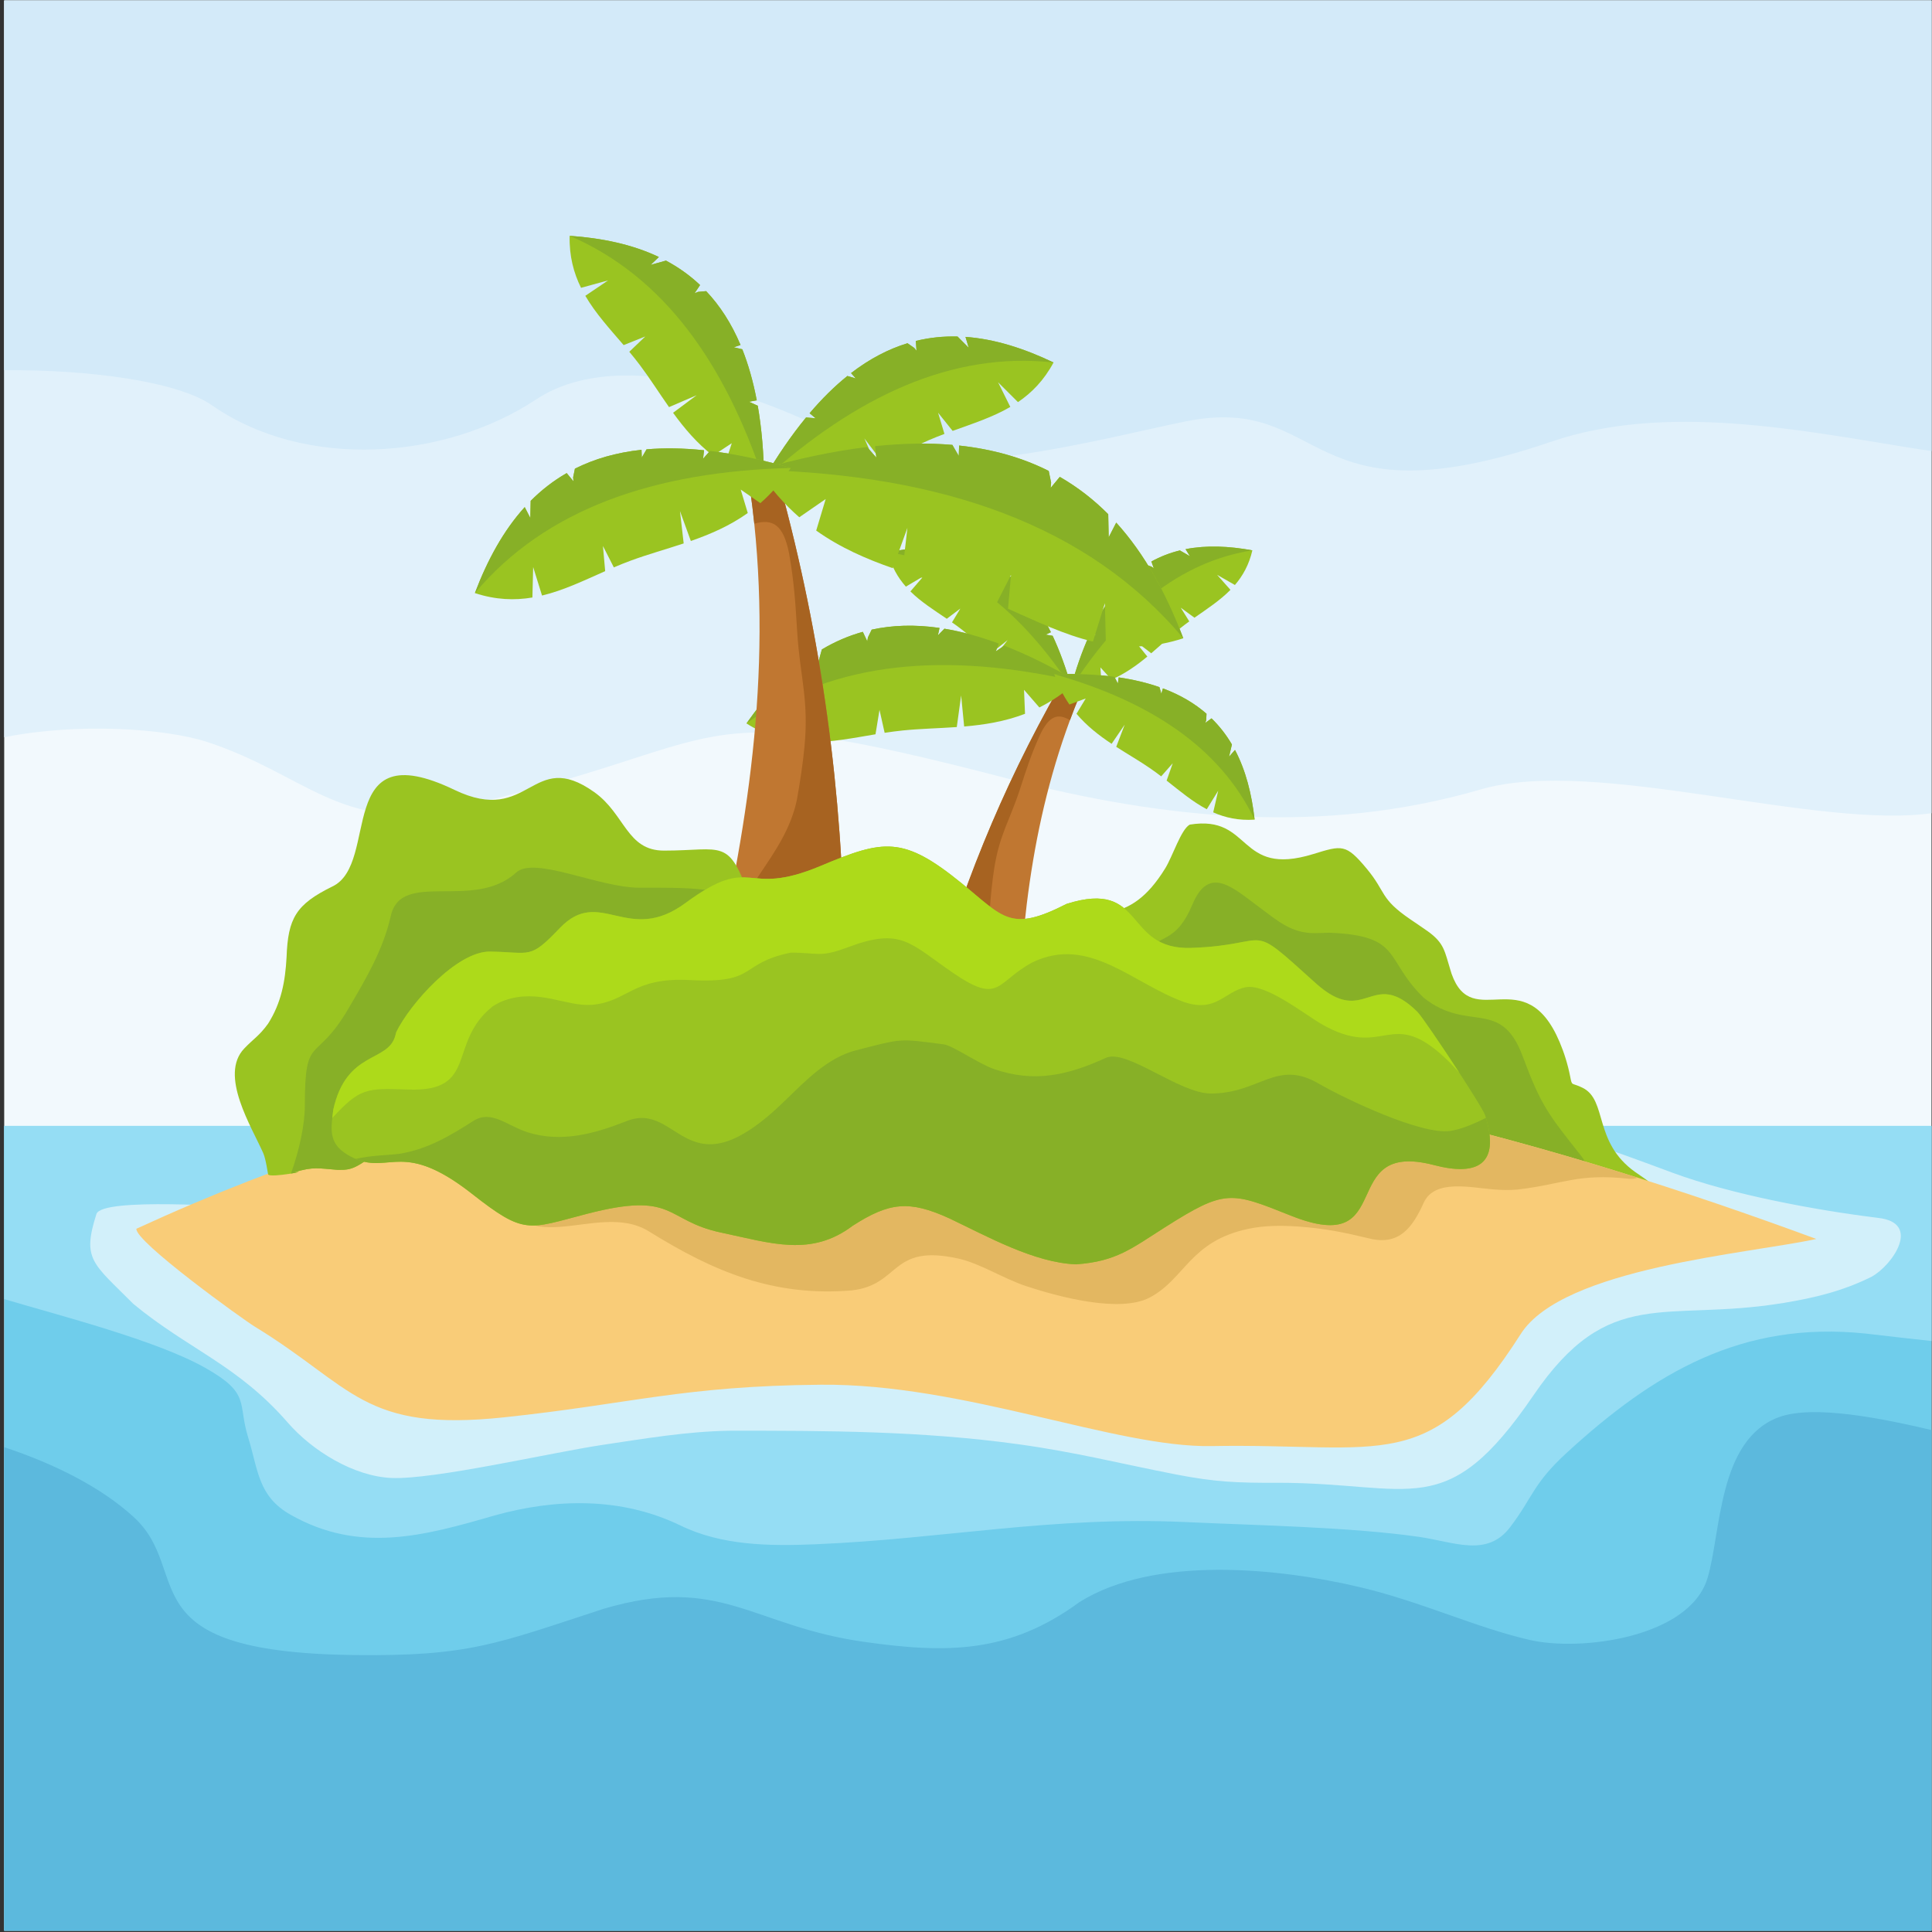 <svg xmlns="http://www.w3.org/2000/svg" viewBox="0 0 880 880" height="880" width="880" id="svg3896" version="1.1">
  <rect x="0" y="0" width="880" height="880" fill="#333333" stroke="none"/>
  <defs id="defs3900">
    <clipPath id="clipPath3914" clipPathUnits="userSpaceOnUse">
      <path id="path3912" d="M 0,660 H 660 V 0 H 0 Z"></path>
    </clipPath>
  </defs>
  
    
  
  <g transform="matrix(1.333,0,0,-1.333,0,880)" id="g3904">
    <path id="path3906" style="fill:#f2f9fd;fill-opacity:1;fill-rule:nonzero;stroke:none" d="M 1.436,0.446 H 659.999 V 659.999 H 1.436 Z"></path>
    <g id="g3908">
      <g clip-path="url(#clipPath3914)" id="g3910">
        <g transform="translate(1.436,660.443)" id="g3916">
          <path id="path3918" style="fill:#e1f1fb;fill-opacity:1;fill-rule:evenodd;stroke:none" d="m 0,0 h 659.998 v -277.933 c -39.617,-6.387 -116.183,19.369 -155.413,7.92 -53.756,-15.69 -108.117,-10.267 -161.483,3.644 -115.231,30.039 -89.227,11.914 -190.39,-10.258 -37.336,-8.184 -49.801,11.774 -83.277,22.79 -14.311,4.709 -44.657,6.654 -69.435,1.629 z"></path>
        </g>
        <g transform="translate(1.436,660.443)" id="g3920">
          <path id="path3922" style="fill:#d3eaf9;fill-opacity:1;fill-rule:evenodd;stroke:none" d="m 0,0 h 659.998 v -154.584 c -2.567,0.34 -5.174,0.721 -7.831,1.147 -38.677,6.205 -84.453,15.563 -123.467,2.248 -85.511,-29.186 -76.4,16.7 -125.014,6.913 -26.99,-5.435 -88.002,-22.408 -113.455,-7.912 -26.848,15.287 -78.913,34.995 -108.462,15.426 -31.41,-20.8 -79.034,-24.13 -110.836,-1.972 C 59.244,-130.59 28.881,-126.51 0,-126.788 Z"></path>
        </g>
        <g transform="translate(370.034,425.203)" id="g3924">
          <path id="path3926" style="fill:#c07731;fill-opacity:1;fill-rule:evenodd;stroke:none" d="m 0,0 c -16.768,-39.204 -21.192,-78.806 -22.296,-118.516 -10.07,3.382 -20.139,6.765 -30.207,10.145 10.011,37.423 24.604,73.668 44.481,108.562 C -5.348,0.128 -2.674,0.064 0,0"></path>
        </g>
        <g transform="translate(368.934,422.583)" id="g3928">
          <path id="path3930" style="fill:#a76321;fill-opacity:1;fill-rule:evenodd;stroke:none" d="m 0,0 c -1.171,-2.828 -2.278,-5.66 -3.325,-8.492 -4.03,2.372 -7.083,1.723 -10.323,-5.225 -3.039,-6.771 -4.498,-11.376 -6.751,-18.335 -3.402,-10.501 -6.989,-15.472 -8.808,-27.098 -0.696,-4.435 -1.121,-8.814 -1.457,-13.288 -0.665,-14.897 9.829,-25.838 7.094,-38.903 -0.29,-1.382 -0.726,-2.473 -1.271,-3.332 l -26.561,8.922 c 10.01,37.423 24.603,73.667 44.48,108.561 l 2.04,-0.048 C -3.172,1.946 -1.527,1.047 0,0"></path>
        </g>
        <g transform="translate(365.815,424.833)" id="g3932">
          <path id="path3934" style="fill:#9ac421;fill-opacity:1;fill-rule:evenodd;stroke:none" d="m 0,0 c 1.827,6.806 3.919,12.75 6.25,17.922 l 2.352,0.422 -1.781,0.819 c 2.045,4.357 4.264,8.148 6.642,11.419 l 2.177,-0.038 -1.484,0.97 c 3.548,4.67 7.439,8.232 11.617,10.861 l 1.925,-0.684 0.732,-0.535 -0.811,2.313 c 3.105,1.72 6.357,2.96 9.735,3.785 l 3.418,-1.968 -1.483,2.398 c 7.139,1.397 14.813,1.059 22.83,-0.404 -1.143,-4.929 -3.265,-8.695 -5.963,-11.84 l -6.079,3.468 4.551,-5.128 C 51.044,30.145 46.691,27.314 42.334,24.257 L 37.651,27.681 40.563,23 c -1.141,-0.825 -2.276,-1.674 -3.391,-2.567 -3.236,-2.592 -6.328,-5.516 -9.611,-8.326 l -5.924,4.573 4.596,-5.691 C 22.581,7.96 18.642,5.142 13.976,3.113 L 10.2,7.284 10.534,1.814 C 7.387,0.799 3.911,0.148 0,0"></path>
        </g>
        <g transform="translate(365.815,424.833)" id="g3936">
          <path id="path3938" style="fill:#87b027;fill-opacity:1;fill-rule:evenodd;stroke:none" d="m 0,0 c 1.827,6.806 3.919,12.75 6.25,17.922 l 2.352,0.422 -1.781,0.819 c 2.045,4.357 4.264,8.148 6.642,11.419 l 2.177,-0.038 -1.484,0.97 c 3.548,4.67 7.439,8.232 11.617,10.861 l 1.925,-0.684 0.732,-0.535 -0.811,2.313 c 3.105,1.72 6.357,2.96 9.735,3.785 l 3.418,-1.968 -1.483,2.398 c 7.139,1.397 14.813,1.059 22.83,-0.404 C 37.118,43.377 16.867,26.361 0,0"></path>
        </g>
        <g transform="translate(366.191,425.09)" id="g3940">
          <path id="path3942" style="fill:#9ac421;fill-opacity:1;fill-rule:evenodd;stroke:none" d="m 0,0 c -1.926,6.779 -4.103,12.691 -6.509,17.828 l -2.357,0.39 1.768,0.844 c -2.107,4.328 -4.38,8.086 -6.805,11.32 l -2.176,-0.069 1.47,0.99 c -3.618,4.62 -7.559,8.126 -11.774,10.694 l -1.916,-0.711 -0.723,-0.546 0.778,2.323 c -3.129,1.675 -6.398,2.869 -9.79,3.645 l -3.39,-2.018 1.449,2.419 c -7.158,1.295 -14.824,0.846 -22.822,-0.733 1.216,-4.911 3.392,-8.647 6.133,-11.751 l 6.03,3.554 -4.477,-5.192 c 3.635,-3.584 8.029,-6.352 12.432,-9.346 l 4.633,3.493 -2.847,-4.724 c 1.154,-0.808 2.304,-1.64 3.43,-2.517 3.274,-2.546 6.406,-5.424 9.73,-8.185 l 5.858,4.657 -4.515,-5.757 c 3.696,-2.975 7.676,-5.737 12.37,-7.698 l 3.716,4.224 -0.256,-5.473 C -7.395,0.692 -3.912,0.089 0,0"></path>
        </g>
        <g transform="translate(366.191,425.09)" id="g3944">
          <path id="path3946" style="fill:#87b027;fill-opacity:1;fill-rule:evenodd;stroke:none" d="m 0,0 c -1.926,6.779 -4.103,12.691 -6.509,17.828 l -2.357,0.39 1.768,0.844 c -2.107,4.328 -4.38,8.086 -6.805,11.32 l -2.176,-0.069 1.47,0.99 c -3.618,4.62 -7.559,8.126 -11.774,10.694 l -1.916,-0.711 -0.723,-0.546 0.778,2.323 c -3.129,1.675 -6.398,2.869 -9.79,3.645 l -3.39,-2.018 1.449,2.419 c -7.158,1.295 -14.824,0.846 -22.822,-0.733 C -37.742,42.834 -17.245,26.114 0,0"></path>
        </g>
        <g transform="translate(367.959,427.307)" id="g3948">
          <path id="path3950" style="fill:#9ac421;fill-opacity:1;fill-rule:evenodd;stroke:none" d="m 0,0 c -8.855,5.207 -17.105,9.249 -24.812,12.244 l -2.878,-1.965 1.012,2.67 c -6.576,2.44 -12.758,4.114 -18.571,5.082 l -2.224,-2.263 0.552,2.525 c -8.464,1.227 -16.147,0.953 -23.178,-0.583 l -1.301,-2.678 -0.213,-1.304 -1.522,3.232 c -4.986,-1.383 -9.633,-3.418 -13.99,-6.013 l -1.542,-5.54 -0.907,4.007 c -8.85,-5.842 -16.481,-14.036 -23.323,-23.749 6.228,-3.958 12.283,-5.704 18.301,-6.216 l 2.776,9.819 0.508,-9.981 c 7.441,-0.117 14.861,1.388 22.514,2.665 l 1.368,8.344 1.755,-7.844 c 2.03,0.312 4.08,0.589 6.151,0.799 6.016,0.612 12.216,0.731 18.5,1.169 l 1.486,10.808 1.035,-10.614 c 6.895,0.586 13.87,1.679 20.796,4.34 l -0.339,8.193 5.242,-6.029 C -8.492,-6.718 -4.213,-3.844 0,0"></path>
        </g>
        <g transform="translate(367.959,427.307)" id="g3952">
          <path id="path3954" style="fill:#87b027;fill-opacity:1;fill-rule:evenodd;stroke:none" d="m 0,0 c -8.855,5.207 -17.105,9.249 -24.812,12.244 l -2.878,-1.965 1.012,2.67 c -6.576,2.44 -12.758,4.114 -18.571,5.082 l -2.224,-2.263 0.552,2.525 c -8.464,1.227 -16.147,0.953 -23.178,-0.583 l -1.301,-2.678 -0.213,-1.304 -1.522,3.232 c -4.986,-1.383 -9.633,-3.418 -13.99,-6.013 l -1.542,-5.54 -0.907,4.007 C -98.424,3.572 -106.055,-4.622 -112.897,-14.335 -82.916,7.157 -44.474,10.167 0,0"></path>
        </g>
        <g transform="translate(360.247,429.796)" id="g3956">
          <path id="path3958" style="fill:#9ac421;fill-opacity:1;fill-rule:evenodd;stroke:none" d="m 0,0 c 7.634,0.227 14.455,-0.088 20.55,-0.89 l 1.174,-2.31 0.293,2.102 c 5.16,-0.759 9.787,-1.88 13.922,-3.327 l 0.642,-2.27 0.543,1.843 c 5.955,-2.227 10.865,-5.152 14.898,-8.666 l -0.108,-2.212 -0.327,-0.925 2.146,1.561 c 2.756,-2.683 5.057,-5.671 6.969,-8.922 l -0.976,-4.16 2.025,2.286 c 3.68,-6.97 5.724,-15.039 6.71,-23.818 -5.474,-0.352 -10.045,0.673 -14.151,2.491 l 1.702,7.393 -3.902,-6.324 c -4.889,2.585 -9.188,6.219 -13.72,9.787 l 2.091,5.929 -3.947,-4.485 c -1.214,0.928 -2.449,1.842 -3.725,2.719 -3.701,2.549 -7.7,4.843 -11.64,7.375 l 2.894,7.576 -4.468,-6.548 c -4.284,2.846 -8.441,6.054 -12.002,10.263 l 3.149,5.221 -5.571,-2.056 C 3.135,-7.415 1.372,-4.012 0,0"></path>
        </g>
        <g transform="translate(360.247,429.796)" id="g3960">
          <path id="path3962" style="fill:#87b027;fill-opacity:1;fill-rule:evenodd;stroke:none" d="m 0,0 c 7.634,0.227 14.455,-0.088 20.55,-0.89 l 1.174,-2.31 0.293,2.102 c 5.16,-0.759 9.787,-1.88 13.922,-3.327 l 0.642,-2.27 0.543,1.843 c 5.955,-2.227 10.865,-5.152 14.898,-8.666 l -0.108,-2.212 -0.327,-0.925 2.146,1.561 c 2.756,-2.683 5.057,-5.671 6.969,-8.922 l -0.976,-4.16 2.025,2.286 c 3.68,-6.97 5.724,-15.039 6.71,-23.818 C 56.604,-24.98 32.623,-9.274 0,0"></path>
        </g>
        <g transform="translate(255.643,497.497)" id="g3964">
          <path id="path3966" style="fill:#c07731;fill-opacity:1;fill-rule:evenodd;stroke:none" d="m 0,0 c 8.934,-57.838 1.327,-111.998 -10.736,-165.168 14.54,1.067 29.079,2.134 43.619,3.199 C 32.322,-108.807 25.268,-55.644 10.728,-2.482 7.151,-1.654 3.577,-0.826 0,0"></path>
        </g>
        <g transform="translate(256.213,493.638)" id="g3968">
          <path id="path3970" style="fill:#a76321;fill-opacity:1;fill-rule:evenodd;stroke:none" d="m 0,0 c 0.592,-4.159 1.101,-8.3 1.527,-12.421 6.166,1.779 10.006,-0.125 11.946,-10.464 1.734,-10.04 2.103,-16.657 2.728,-26.68 0.943,-15.117 4.02,-22.949 2.479,-39.026 -0.587,-6.135 -1.513,-12.101 -2.593,-18.162 -4.19,-20.034 -21.87,-31.006 -22.684,-49.306 -0.087,-1.937 0.124,-3.535 0.553,-4.863 l 38.357,2.812 C 31.751,-104.947 24.698,-51.785 10.158,1.378 L 7.432,2.01 C 4.88,1.506 2.386,0.871 0,0"></path>
        </g>
        <g transform="translate(261.125,495.567)" id="g3972">
          <path id="path3974" style="fill:#9ac421;fill-opacity:1;fill-rule:evenodd;stroke:none" d="m 0,0 c -0.109,9.671 -0.867,18.286 -2.201,25.955 l -2.984,1.365 2.646,0.482 c -1.235,6.489 -2.893,12.285 -4.94,17.442 l -2.907,0.692 2.304,0.784 c -3.129,7.418 -7.088,13.479 -11.747,18.398 l -2.791,-0.253 -1.155,-0.461 1.866,2.797 c -3.539,3.346 -7.442,6.101 -11.653,8.35 l -5.217,-1.453 2.789,2.682 c -9.014,4.292 -19.33,6.456 -30.49,7.244 -0.159,-6.944 1.379,-12.675 3.894,-17.774 l 9.266,2.539 -7.799,-5.267 c 3.526,-6.053 8.348,-11.302 13.101,-16.849 l 7.394,2.956 -5.469,-5.23 c 1.237,-1.485 2.458,-3.002 3.636,-4.569 3.419,-4.551 6.531,-9.491 9.941,-14.344 l 9.434,4.061 -8.052,-5.999 c 3.825,-5.272 8.103,-10.362 13.615,-14.649 l 6.44,4.258 -2.308,-7.156 C -9.544,3.578 -5.147,1.527 0,0"></path>
        </g>
        <g transform="translate(261.125,495.567)" id="g3976">
          <path id="path3978" style="fill:#87b027;fill-opacity:1;fill-rule:evenodd;stroke:none" d="m 0,0 c -0.109,9.671 -0.867,18.286 -2.201,25.955 l -2.984,1.365 2.646,0.482 c -1.235,6.489 -2.893,12.285 -4.94,17.442 l -2.907,0.692 2.304,0.784 c -3.129,7.418 -7.088,13.479 -11.747,18.398 l -2.791,-0.253 -1.155,-0.461 1.866,2.797 c -3.539,3.346 -7.442,6.101 -11.653,8.35 l -5.217,-1.453 2.789,2.682 c -9.014,4.292 -19.33,6.456 -30.49,7.244 C -34.569,70.315 -13.441,40.792 0,0"></path>
        </g>
        <g transform="translate(260.712,496.037)" id="g3980">
          <path id="path3982" style="fill:#9ac421;fill-opacity:1;fill-rule:evenodd;stroke:none" d="m 0,0 c 4.869,8.355 9.781,15.474 14.727,21.487 l 3.267,-0.288 -2.062,1.727 c 4.275,5.034 8.578,9.257 12.904,12.731 l 2.87,-0.832 -1.616,1.818 c 6.381,4.909 12.815,8.225 19.294,10.204 l 2.304,-1.598 0.776,-0.972 -0.241,3.355 c 4.729,1.161 9.483,1.633 14.257,1.51 l 3.819,-3.839 -1.103,3.71 c 9.959,-0.715 20,-3.926 30.093,-8.748 C 95.999,34.147 91.834,29.922 87.13,26.728 l -6.803,6.78 4.181,-8.428 C 78.455,21.555 71.67,19.371 64.799,16.891 l -4.971,6.221 2.175,-7.248 C 60.192,15.183 58.383,14.467 56.585,13.686 51.365,11.415 46.219,8.654 40.86,6.117 l -6.202,8.187 4.043,-9.191 C 32.772,2.417 26.54,0.099 19.629,-0.908 L 16.13,5.975 14.605,-1.391 C 10.068,-1.602 5.231,-1.215 0,0"></path>
        </g>
        <g transform="translate(260.712,496.037)" id="g3984">
          <path id="path3986" style="fill:#87b027;fill-opacity:1;fill-rule:evenodd;stroke:none" d="m 0,0 c 4.869,8.355 9.781,15.474 14.727,21.487 l 3.267,-0.288 -2.062,1.727 c 4.275,5.034 8.578,9.257 12.904,12.731 l 2.87,-0.832 -1.616,1.818 c 6.381,4.909 12.815,8.225 19.294,10.204 l 2.304,-1.598 0.776,-0.972 -0.241,3.355 c 4.729,1.161 9.483,1.633 14.257,1.51 l 3.819,-3.839 -1.103,3.71 c 9.959,-0.715 20,-3.926 30.093,-8.748 C 64.77,44.091 31.825,28.844 0,0"></path>
        </g>
        <g transform="translate(259.117,499.588)" id="g3988">
          <path id="path3990" style="fill:#9ac421;fill-opacity:1;fill-rule:evenodd;stroke:none" d="m 0,0 c 13.548,3.906 25.893,6.467 37.161,7.824 l 3.155,-3.591 -0.437,3.893 c 9.577,1.005 18.365,1.124 26.425,0.43 l 2.185,-3.768 0.127,3.545 C 80.286,7.083 90.41,4.1 99.232,-0.337 l 0.819,-4.005 -0.16,-1.805 3.122,3.779 c 6.157,-3.538 11.643,-7.827 16.552,-12.761 l 0.16,-7.893 2.574,5.02 c 9.777,-10.782 17.13,-24.274 22.916,-39.522 -9.627,-3.139 -18.273,-3.397 -26.447,-2.028 l -0.347,14 -4.077,-13.097 c -9.932,2.379 -19.284,6.908 -29.025,11.214 l 1.024,11.561 -5.006,-9.832 c -2.593,1.106 -5.221,2.173 -7.905,3.16 -7.788,2.861 -15.991,5.133 -24.198,7.854 l 1.707,14.876 -4.992,-13.76 c -8.966,3.127 -17.868,6.96 -26.168,12.855 l 3.24,10.78 -9.022,-6.229 C 9.004,-11.824 4.294,-6.547 0,0"></path>
        </g>
        <g transform="translate(259.117,499.588)" id="g3992">
          <path id="path3994" style="fill:#87b027;fill-opacity:1;fill-rule:evenodd;stroke:none" d="m 0,0 c 13.548,3.906 25.893,6.467 37.161,7.824 l 3.155,-3.591 -0.437,3.893 c 9.577,1.005 18.365,1.124 26.425,0.43 l 2.185,-3.768 0.127,3.545 C 80.286,7.083 90.41,4.1 99.232,-0.337 l 0.819,-4.005 -0.16,-1.805 3.122,3.779 c 6.157,-3.538 11.643,-7.827 16.552,-12.761 l 0.16,-7.893 2.574,5.02 c 9.777,-10.782 17.13,-24.274 22.916,-39.522 C 112.677,-18.735 62.592,-1.637 0,0"></path>
        </g>
        <g transform="translate(270.219,500.269)" id="g3996">
          <path id="path3998" style="fill:#9ac421;fill-opacity:1;fill-rule:evenodd;stroke:none" d="m 0,0 c -10.071,2.904 -19.248,4.808 -27.626,5.816 l -2.346,-2.67 0.324,2.896 C -36.767,6.789 -43.3,6.876 -49.291,6.36 L -50.916,3.561 -51.01,6.194 C -59.686,5.264 -67.212,3.049 -73.771,-0.25 l -0.608,-2.978 0.119,-1.343 -2.322,2.81 c -4.578,-2.631 -8.656,-5.819 -12.305,-9.488 l -0.119,-5.865 -1.913,3.731 c -7.268,-8.016 -12.734,-18.047 -17.036,-29.381 7.157,-2.335 13.584,-2.527 19.661,-1.508 l 0.257,10.408 3.032,-9.737 c 7.383,1.769 14.336,5.135 21.577,8.337 l -0.761,8.595 3.721,-7.309 c 1.928,0.822 3.884,1.615 5.878,2.348 5.79,2.129 11.888,3.815 17.988,5.84 l -1.268,11.058 3.711,-10.227 c 6.667,2.323 13.284,5.172 19.453,9.555 l -2.408,8.012 6.707,-4.63 C -6.694,-8.791 -3.191,-4.866 0,0"></path>
        </g>
        <g transform="translate(270.219,500.269)" id="g4000">
          <path id="path4002" style="fill:#87b027;fill-opacity:1;fill-rule:evenodd;stroke:none" d="m 0,0 c -10.071,2.904 -19.248,4.808 -27.626,5.816 l -2.346,-2.67 0.324,2.896 C -36.767,6.789 -43.3,6.876 -49.291,6.36 L -50.916,3.561 -51.01,6.194 C -59.686,5.264 -67.212,3.049 -73.771,-0.25 l -0.608,-2.978 0.119,-1.343 -2.322,2.81 c -4.578,-2.631 -8.656,-5.819 -12.305,-9.488 l -0.119,-5.865 -1.913,3.731 c -7.268,-8.016 -12.734,-18.047 -17.036,-29.381 C -83.766,-13.928 -46.533,-1.216 0,0"></path>
        </g>
        <path id="path4004" style="fill:#6fcdeb;fill-opacity:1;fill-rule:evenodd;stroke:none" d="M 661.434,0.446 H 1.436 v 274.998 h 659.998 z"></path>
        <g transform="translate(661.434,0.446)" id="g4006">
          <path id="path4008" style="fill:#5cb9dd;fill-opacity:1;fill-rule:evenodd;stroke:none" d="m 0,0 h -659.998 v 165.217 c 17.103,-5.664 33.071,-13.636 44.248,-23.87 20.65,-18.908 -3.167,-46.05 74.688,-47.146 39.987,-0.563 49.281,3.86 85.851,15.78 40.053,11.848 50.704,-5.863 89.032,-11.285 28.411,-4.02 49.655,-3.961 73.618,13.6 25.602,16.037 68.149,11.675 96.2,4.996 20.702,-4.929 39.244,-13.717 57.656,-17.949 17.563,-4.034 54.57,0.843 60.718,21.1 4.707,15.506 3.472,47.254 24.338,55.008 11.887,4.419 35.652,-0.432 53.649,-4.708 z"></path>
        </g>
        <g transform="translate(1.436,275.444)" id="g4010">
          <path id="path4012" style="fill:#95ddf4;fill-opacity:1;fill-rule:evenodd;stroke:none" d="m 0,0 h 659.998 v -73.663 c -7.597,0.815 -15.559,1.717 -23.909,2.702 -42.128,4.402 -72.152,-13.165 -102.19,-40.748 -11.564,-10.62 -11.473,-15.066 -19.318,-25.397 -7.904,-10.41 -19.088,-5.066 -30.981,-3.341 -23.199,3.366 -55.887,3.965 -79.843,5.072 -45.576,2.106 -82.776,-5.766 -126.603,-7.585 -15.509,-0.644 -31.967,-0.506 -46.185,6.472 -20.072,9.679 -42.382,9.24 -63.377,3.382 -24.139,-6.977 -46.182,-13.123 -69.771,0.258 -11.141,6.322 -11,15.266 -14.462,26.409 -3.693,11.888 1.007,14.935 -14.727,23.803 -16.72,9.424 -49.376,17.722 -68.623,23.451 C -0.038,-39.46 0,-19.725 0,0"></path>
        </g>
        <g transform="translate(87.669,247.514)" id="g4014">
          <path id="path4016" style="fill:#d2f0fa;fill-opacity:1;fill-rule:evenodd;stroke:none" d="m 0,0 c -6.754,0.158 -52.855,3.648 -54.718,-2.189 -4.969,-15.565 -1.32,-16.701 12.631,-30.718 18.86,-15.567 35.526,-20.75 52.764,-40.561 8.326,-9.568 22.439,-18.344 35.432,-18.904 14.578,-0.625 54.749,8.718 72.169,11.312 14.564,2.169 28.588,4.583 43.357,4.832 33.22,0.028 65.676,-0.055 98.737,-4.625 19.655,-2.718 34.657,-6.593 53.671,-10.295 13.566,-2.642 21.305,-2.932 34.939,-2.864 46.151,0.005 57.413,-13.96 87.302,29.842 25.945,38.021 44.542,24.887 85.438,31.601 10.736,1.762 20.281,4.073 30.077,8.931 7.024,3.789 17.402,18.475 2.232,20.145 -21.416,2.638 -49.878,7.938 -70.034,15.359 -28.33,10.429 -31.887,12.642 -61.963,13.328 -41.278,0.512 -75.206,0.664 -116.303,-5.505 C 270.233,14.361 234.122,14.023 197.718,8.295 177.876,5.173 123.198,7.646 99.751,7.646 83.312,7.646 48.728,8.577 32.577,5.798 21.824,3.948 9.906,5.997 0,0"></path>
        </g>
        <g transform="translate(406.537,378.392)" id="g4018">
          <path id="path4020" style="fill:#9ac421;fill-opacity:1;fill-rule:evenodd;stroke:none" d="m 0,0 c 21.472,3.501 16.114,-18.094 42.212,-10.054 9.826,3.027 11.142,3.517 18.175,-4.903 6.901,-8.26 4.381,-10.191 15.079,-17.467 1.973,-1.341 3.912,-2.65 5.867,-4.023 5.735,-4.112 5.761,-6.921 7.756,-13.297 0.136,-0.414 0.261,-0.838 0.39,-1.255 7.157,-20.223 25.048,4.728 36.909,-23.299 1.574,-3.723 2.794,-7.654 3.588,-11.695 0.71,-3.616 0.342,-1.982 4.274,-3.939 8.592,-4.278 3.523,-18.509 17.978,-28.789 2.431,-1.728 16.123,-10.169 8.924,-13.879 -6.019,-3.103 -19.843,2.931 -27.746,2.78 -29.663,-0.567 -87.886,-3.344 -113.374,12.644 -9.704,6.678 -32.973,39.196 -38.206,40.598 -11.04,3.406 -20.809,14.465 -27.578,24.85 -3.528,5.415 -6.655,11.29 -5.081,18.296 0.469,2.086 -3.725,0.647 0.879,1.431 17.76,3.02 29.045,-3.281 41.583,17.07 C -5.823,-10.796 -2.978,-1.621 0,0"></path>
        </g>
        <g transform="translate(469.356,249.654)" id="g4022">
          <path id="path4024" style="fill:#87b027;fill-opacity:1;fill-rule:evenodd;stroke:none" d="m 0,0 c -16.905,1.721 -32.508,5.113 -42.786,11.561 -9.704,6.679 -32.974,39.197 -38.206,40.599 -1.763,0.545 -3.492,1.284 -5.185,2.185 l -0.181,1.192 c -1.798,10.292 -6.226,21.544 3.681,28.323 10.363,7.089 15.317,4.596 20.81,17.677 5.695,13.561 13.93,5.506 22.532,-0.819 6.293,-4.624 11.014,-9.078 19.132,-9.061 1.676,0.004 3.371,0.091 5.046,0.151 C 10.056,90.781 3.48,82.829 17.118,69.586 32.323,57.466 43.459,69.765 50.96,49.548 57.276,32.523 59.757,29.703 70.923,15.543 77.682,6.971 68.439,2.488 59.805,4.087 42.166,7.352 38.902,17.33 18.193,11.663 L 15.309,10.874 C 9.529,8.873 5.649,3.694 0,0"></path>
        </g>
        <g transform="translate(46.608,240.303)" id="g4026">
          <path id="path4028" style="fill:#f9cc78;fill-opacity:1;fill-rule:evenodd;stroke:none" d="m 0,0 c 205.151,94.436 392.193,63.529 574.018,-3.493 -23.214,-5.077 -86.529,-9.81 -100.975,-32.453 -31.12,-48.782 -46.92,-37.255 -105.667,-38.318 -32.86,-0.594 -84.603,21.403 -133.45,20.969 -47.304,-0.419 -64.755,-6.525 -108.19,-11.133 C 77.413,-69.556 74.16,-54.024 40.415,-33.425 36.303,-30.915 -0.55,-4.338 0,0"></path>
        </g>
        <g transform="translate(190.45,287.674)" id="g4030">
          <path id="path4032" style="fill:#e3b761;fill-opacity:1;fill-rule:evenodd;stroke:none" d="m 0,0 c 128.212,25.824 250.073,7.693 369.12,-29.914 -0.827,-0.357 -1.842,-0.495 -3.168,-0.354 -17.492,1.869 -22.133,-1.881 -37.931,-3.718 -2.894,-0.225 -5.013,-0.171 -7.907,0.037 -7.69,0.552 -20.356,3.726 -24.09,-4.553 -3.776,-8.373 -8.3,-14.608 -18.269,-12.262 -9.404,2.213 -14.751,3.393 -24.619,4.157 -5.738,0.365 -11.362,0.398 -17.02,-0.795 -19.992,-4.212 -21.591,-17.057 -33.683,-23.46 -10.319,-5.465 -31.686,0.381 -42.258,3.888 -7.885,2.616 -15.72,7.762 -23.148,9.406 -23.418,5.186 -19.61,-8.985 -36.495,-10.878 -26.663,-2.189 -47.008,6.357 -69.134,20.101 -18.409,11.52 -44.852,-13.666 -53.687,19.441 -0.796,2.982 0.874,-0.001 4.038,2.401 23.282,17.694 12.62,2.063 17.548,23.541 C -0.474,-1.964 -0.239,-0.979 0,0"></path>
        </g>
        <g transform="translate(113.548,357.241)" id="g4034">
          <path id="path4036" style="fill:#9ac421;fill-opacity:1;fill-rule:evenodd;stroke:none" d="M 0,0 C 16.572,7.806 0.238,52.981 41.763,33.014 67.68,20.551 68.017,47.556 89.518,32.252 100.087,24.729 100.575,12.27 113.331,12.27 c 20.268,0 22.047,4.621 29.345,-16.163 3.092,-8.807 7.824,-42.823 7.824,-53.659 -0.037,-10.712 -0.526,-33.39 -16.507,-31.471 -10.602,1.273 -13.687,2.494 -23.401,-4.563 -10.265,-7.457 -10.898,-9.411 -16.945,0.942 -3.546,6.069 -7.534,7.687 -14.466,7.516 -10.251,-0.532 -12.348,-4.146 -18.373,5.066 -2.046,3.129 -2.53,4.096 -5.907,5.943 -5.3,2.283 -16.52,-2.019 -22.373,-3.485 C 20.272,-80.676 18.577,-89.755 9.01,-95.192 6.379,-96.688 4.9,-96.85 1.947,-96.826 c -6.696,0.496 -8.313,1.204 -15.063,-0.846 5.932,0.737 -7.714,-1.902 -8.775,-0.769 -0.151,0.162 -0.726,5.096 -1.697,7.314 -3.921,8.944 -15.196,26.652 -6.52,35.76 3.237,3.401 5.107,4.275 8.163,8.5 4.513,7.118 5.864,14.431 6.315,22.693 C -15.154,-10.793 -12.407,-6.12 0,0"></path>
        </g>
        <g transform="translate(257.648,348.092)" id="g4038">
          <path id="path4040" style="fill:#87b027;fill-opacity:1;fill-rule:evenodd;stroke:none" d="m 0,0 c 2.642,-11.607 5.71,-33.992 6.299,-45.121 -12.179,-19.984 -60.63,-12.64 -93.161,-21.323 -0.606,0.465 -1.346,0.932 -2.336,1.474 -5.3,2.282 -16.52,-2.019 -22.373,-3.485 -12.257,-3.072 -13.952,-12.151 -23.518,-17.588 -2.632,-1.496 -4.111,-1.658 -7.064,-1.634 -6.695,0.496 -8.312,1.203 -15.063,-0.846 2.694,0.334 1.351,-0.027 -1.017,-0.416 2.797,7.799 4.748,16.56 4.748,23.174 0,25.042 3.571,13.956 14.74,32.939 6.038,10.261 11.975,20.188 14.641,31.966 3.592,15.861 28.369,1.562 42.811,14.776 6.276,5.743 28.26,-5.167 42.012,-5.167 C -19.022,8.749 -7.177,8.964 0,0"></path>
        </g>
        <g transform="translate(135.394,307.476)" id="g4042">
          <path id="path4044" style="fill:#9ac421;fill-opacity:1;fill-rule:evenodd;stroke:none" d="m 0,0 c 4.592,9.529 20.686,27.697 32.047,27.532 14.092,-0.205 13.427,-2.867 23.859,8.051 13.804,14.447 23.227,-6.119 43.059,8.646 23.597,17.284 19.26,1.324 46.059,12.575 21.578,9.062 28.148,10.364 48.193,-5.944 14.425,-11.734 16.618,-16.854 35.846,-7.033 27.196,8.597 19.319,-15.823 42.586,-15.035 28.779,0.974 18.239,9.857 42.504,-12.041 17.158,-15.479 19.003,5.663 34.749,-9.779 2.221,-2.177 22.194,-32.275 23.184,-35.394 5.24,-16.52 -2.345,-20.955 -17.454,-17.004 -33.936,8.877 -11.931,-32.062 -48.975,-17.259 -20.523,8.202 -22.376,9.072 -42.976,-3.989 -11.353,-7.195 -16.621,-11.713 -30.456,-12.661 -14.325,0.571 -30.402,9.62 -43.268,15.722 -13.714,6.259 -20.486,5.479 -32.966,-2.526 -14.24,-10.743 -27.803,-5.978 -44.99,-2.346 -19.471,4.115 -15.352,14.327 -45.949,6.377 -20.094,-5.224 -21.132,-7.291 -39.129,6.848 -25.299,19.875 -28.638,4.874 -42.762,13.49 -6.482,3.954 -5.427,8.909 -4.672,15.31 4.549,20.358 18.768,15.955 21.218,25.338 z"></path>
        </g>
        <g transform="translate(507.746,278.188)" id="g4046">
          <path id="path4048" style="fill:#87b027;fill-opacity:1;fill-rule:evenodd;stroke:none" d="m 0,0 c 4.701,-15.808 -2.878,-20.02 -17.72,-16.138 -33.935,8.877 -11.93,-32.062 -48.974,-17.258 -20.524,8.201 -22.376,9.071 -42.977,-3.99 -11.352,-7.195 -16.621,-11.713 -30.456,-12.661 -14.324,0.571 -30.401,9.62 -43.268,15.722 -13.714,6.259 -20.486,5.479 -32.965,-2.526 -14.241,-10.743 -27.804,-5.978 -44.991,-2.346 -19.47,4.115 -15.352,14.327 -45.948,6.377 -20.095,-5.224 -21.133,-7.291 -39.129,6.848 -23.428,18.406 -28.026,6.907 -39.794,11.945 5.264,1.264 12.686,1.378 15.012,1.76 9.657,1.586 17.145,6.094 25.211,11.217 6.21,3.946 11.59,-1.697 18.602,-3.896 11.474,-3.599 22.795,-0.478 33.573,3.77 18.412,7.558 20.355,-26.141 54.37,7.127 7.023,6.759 14.523,14.667 24.228,17.143 15.932,4.074 14.311,4.059 29.945,2.026 3.109,-0.404 11.911,-6.609 17.16,-8.431 13.835,-4.802 25.263,-2.096 38.115,3.752 7.019,3.477 25.118,-12.12 35.997,-12.12 16.888,0 22.441,12.001 37.169,3.208 9.236,-5.284 34.716,-17.348 44.536,-16.006 3.5,0.48 7.768,2.189 12.304,4.477"></path>
        </g>
        <g transform="translate(135.394,307.476)" id="g4050">
          <path id="path4052" style="fill:#adda1a;fill-opacity:1;fill-rule:evenodd;stroke:none" d="m 0,0 c 4.592,9.529 20.686,27.697 32.047,27.532 14.092,-0.205 13.427,-2.867 23.859,8.051 13.804,14.447 23.227,-6.119 43.059,8.646 23.597,17.284 19.26,1.324 46.059,12.575 21.578,9.062 28.148,10.364 48.193,-5.944 14.425,-11.734 16.618,-16.854 35.846,-7.033 27.196,8.597 19.319,-15.823 42.586,-15.035 28.779,0.974 18.239,9.857 42.504,-12.041 17.158,-15.479 19.003,5.663 34.749,-9.779 1.266,-1.24 8.29,-11.539 14.287,-20.753 -1.621,1.71 -2.886,3.108 -3.539,3.767 C 339.338,9.87 338.216,-10.2 315.683,3.043 309.667,6.668 296.812,16.804 290.094,15.321 282.95,13.744 280.108,6.632 269.266,10.272 251.672,16.55 236.785,33.217 217.374,23.84 204.9,17.123 206.348,9.299 190.514,20.085 175.476,30.326 172.763,35.955 154.256,28.988 144.529,25.326 144.13,27.223 134.774,27.168 116.714,23.405 123.859,16.545 100.299,17.803 80.624,18.852 79.142,10.345 66.833,9.341 58.252,8.642 48.688,14.958 37.058,10.867 35.366,10.272 34.493,9.742 32.983,8.832 17.285,-3.587 28.362,-20.554 3.926,-19.612 c -14.307,0.551 -16.393,0.396 -25.78,-9.714 0.102,0.921 0.226,1.877 0.343,2.866 4.549,20.358 18.768,15.955 21.218,25.338 z"></path>
        </g>
      </g>
    </g>
  </g>
</svg>
